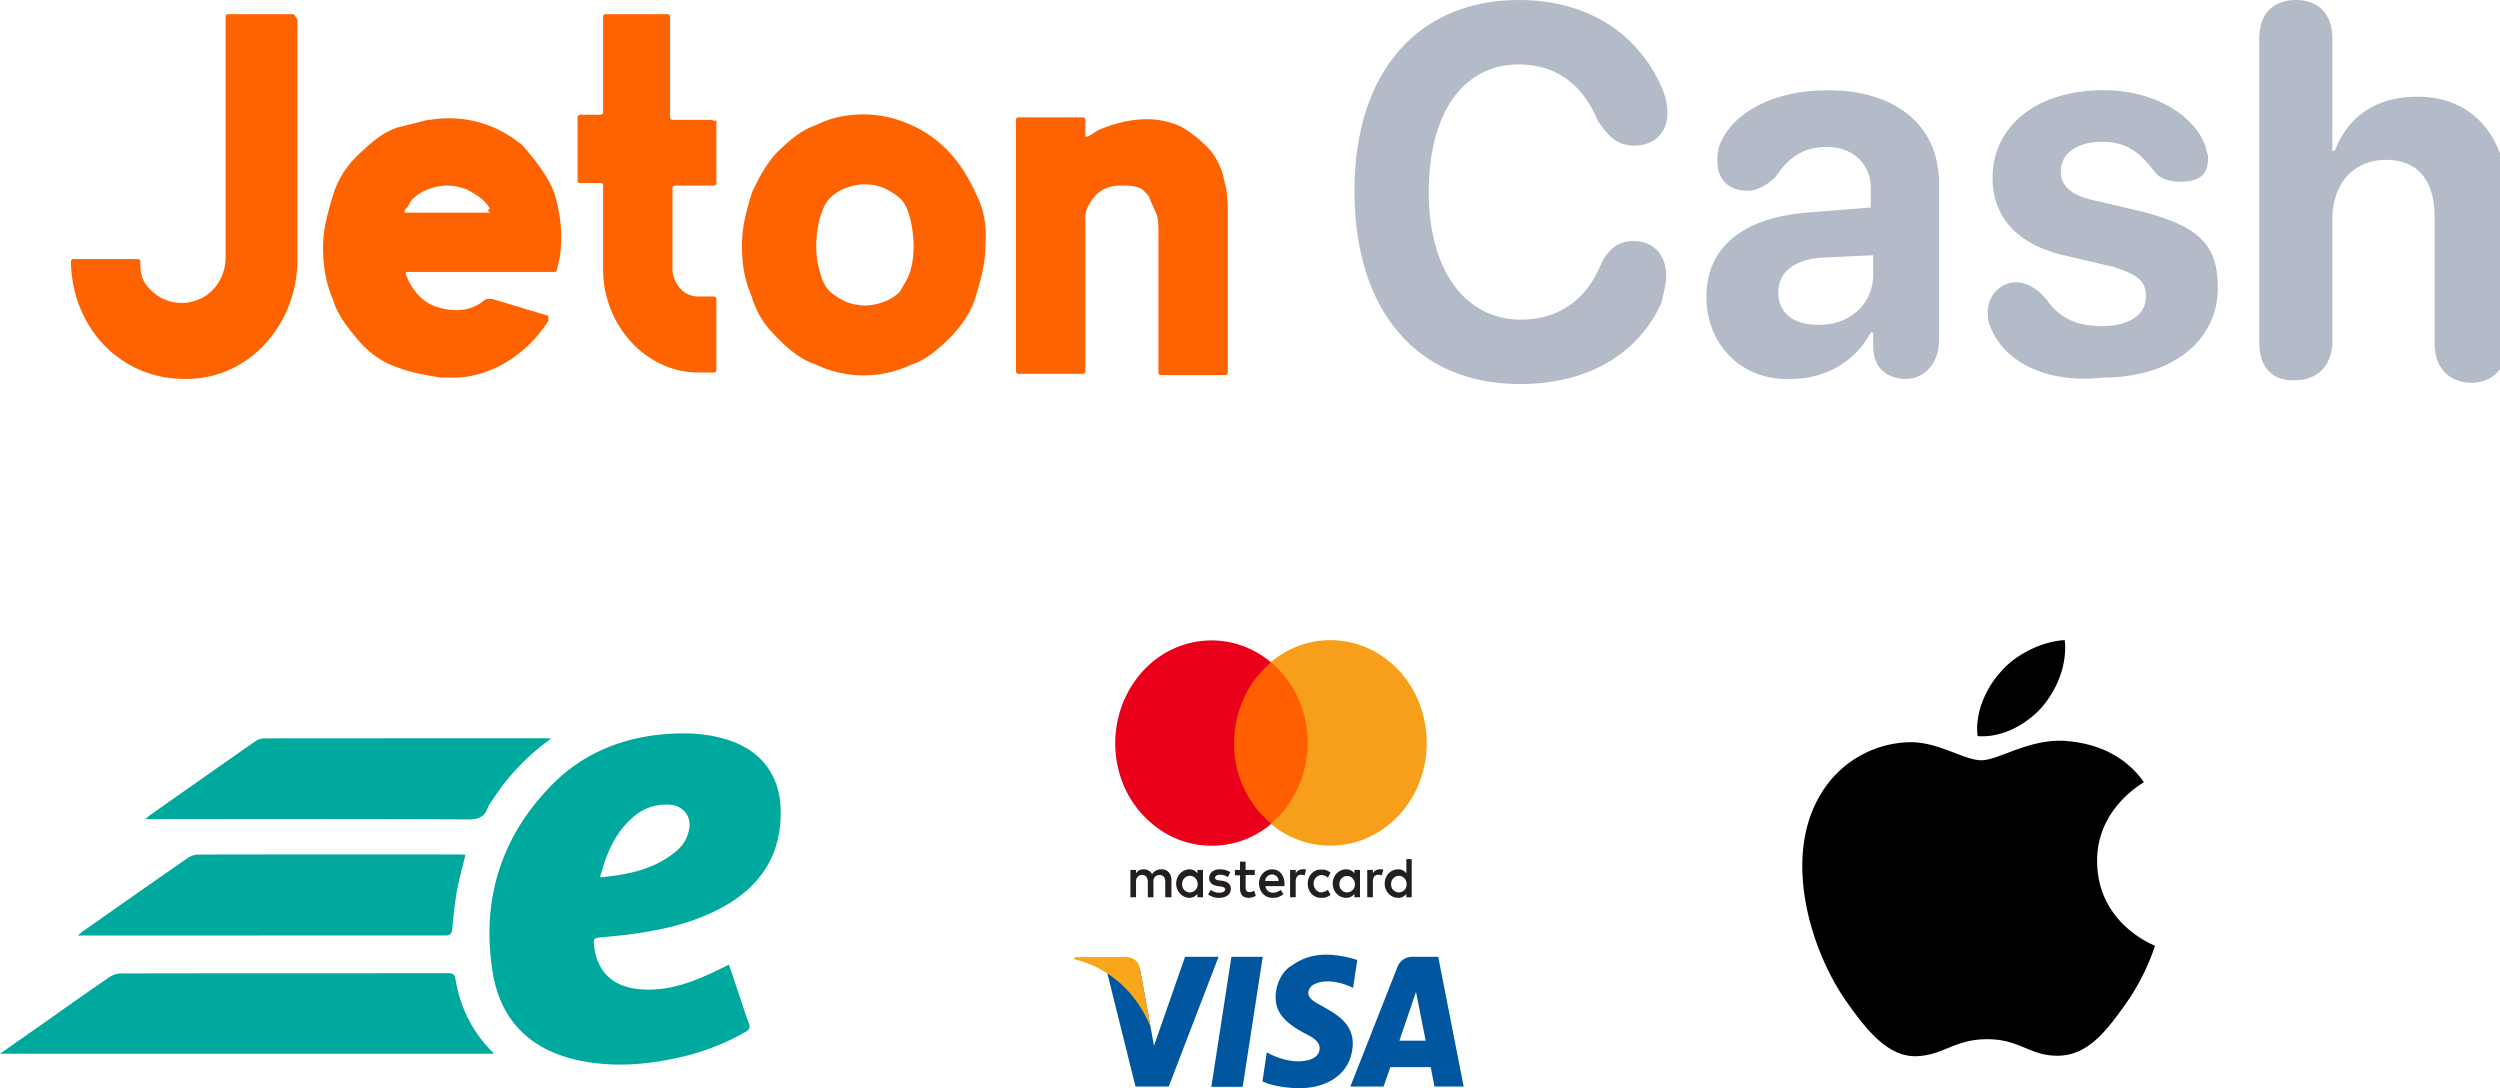 <svg width="85" height="37" xmlns="http://www.w3.org/2000/svg">

 <g>
  <title>Layer 1</title>
  <g id="svg_1" fill-rule="evenodd" fill="none">
   <g id="svg_2" fill-rule="nonzero">
    <g id="svg_3" fill="#B3BBC8">
     <path id="svg_4" d="m46.052,6.486c0,-4.076 2.194,-6.486 5.59,-6.486c2.194,0 3.933,1.008 4.802,2.848c0.166,0.351 0.249,0.658 0.249,1.008c0,0.658 -0.456,1.096 -1.118,1.096c-0.539,0 -0.87,-0.263 -1.242,-0.833c-0.539,-1.314 -1.49,-1.928 -2.692,-1.928c-1.904,0 -3.063,1.665 -3.063,4.338c0,2.674 1.242,4.339 3.146,4.339c1.242,0 2.195,-0.658 2.691,-1.84c0.249,-0.57 0.621,-0.833 1.118,-0.833c0.704,0 1.118,0.482 1.118,1.183c0,0.263 -0.083,0.57 -0.165,0.92c-0.787,1.753 -2.526,2.76 -4.803,2.76c-3.52,0 -5.631,-2.497 -5.631,-6.572zm11.966,3.593c0,-1.665 1.242,-2.673 3.395,-2.848l2.194,-0.176l0,-0.657c0,-0.833 -0.621,-1.402 -1.49,-1.402c-0.704,0 -1.243,0.263 -1.74,1.008c-0.248,0.262 -0.62,0.482 -0.952,0.482c-0.62,0 -1.035,-0.351 -1.035,-1.008c0,-0.176 0,-0.35 0.083,-0.57c0.455,-1.096 1.822,-1.84 3.685,-1.84c2.277,0 3.768,1.183 3.768,3.155l0,5.346c0,0.833 -0.539,1.315 -1.118,1.315c-0.621,0 -1.118,-0.351 -1.118,-1.096l0,-0.482l-0.083,0c-0.538,1.008 -1.573,1.578 -2.691,1.578c-1.574,0.087 -2.898,-1.052 -2.898,-2.805zm5.672,-0.745l0,-0.657l-1.822,0.087c-0.87,0.088 -1.408,0.482 -1.408,1.183c0,0.702 0.539,1.096 1.325,1.096c1.035,0.044 1.905,-0.657 1.905,-1.709zm3.974,1.753c-0.082,-0.175 -0.082,-0.35 -0.082,-0.482c0,-0.57 0.455,-1.008 0.952,-1.008c0.331,0 0.704,0.175 1.035,0.57c0.455,0.657 1.035,0.92 1.905,0.92c0.869,0 1.49,-0.35 1.49,-1.008c0,-0.482 -0.248,-0.745 -1.118,-1.008l-1.49,-0.35c-1.74,-0.351 -2.609,-1.315 -2.609,-2.674c0,-1.752 1.49,-2.98 3.768,-2.98c1.822,0 3.147,0.92 3.478,1.929c0,0.087 0.083,0.263 0.083,0.35c0,0.57 -0.249,0.833 -0.953,0.833c-0.33,0 -0.703,-0.088 -0.87,-0.35c-0.455,-0.57 -0.869,-1.009 -1.78,-1.009c-0.786,0 -1.407,0.35 -1.407,1.008c0,0.482 0.331,0.833 1.242,1.008l1.49,0.35c1.905,0.483 2.609,1.096 2.609,2.586c0,1.84 -1.573,3.068 -3.933,3.068c-1.988,0.219 -3.396,-0.614 -3.81,-1.753zm9.151,0.57l0,-10.342c0,-0.833 0.455,-1.315 1.242,-1.315c0.786,0 1.242,0.482 1.242,1.315l0,3.812l0.083,0c0.455,-1.183 1.407,-1.84 2.815,-1.84c1.905,0 3.064,1.402 3.064,3.505l0,4.908c0,0.833 -0.538,1.315 -1.242,1.315s-1.242,-0.482 -1.242,-1.315l0,-4.338c0,-1.183 -0.539,-1.928 -1.656,-1.928c-1.118,0 -1.822,0.832 -1.822,2.016l0,4.163c0,0.832 -0.538,1.314 -1.242,1.314c-0.704,0.044 -1.242,-0.35 -1.242,-1.27z"/>
    </g>
    <path id="svg_5" fill="#FF6300" d="m9.948,0.482l-2.194,0c-0.083,0 -0.083,0.088 -0.083,0.088l0,8.15c0,0.57 -0.248,1.096 -0.786,1.403c-0.166,0.087 -0.456,0.175 -0.622,0.175l-0.082,0c-0.539,0 -0.953,-0.263 -1.242,-0.657c-0.166,-0.263 -0.166,-0.482 -0.166,-0.745c0,-0.088 -0.083,-0.088 -0.083,-0.088l-2.194,0s-0.083,0 -0.083,0.088l0,0.087c0.083,2.235 1.739,3.9 3.85,3.9l0.083,0c2.112,0 3.768,-1.84 3.768,-4.075l0,-8.15c-0.083,-0.088 -0.083,-0.176 -0.166,-0.176zm23.228,6.091c-0.456,-1.008 -1.118,-1.84 -2.195,-2.322c-1.035,-0.482 -2.277,-0.482 -3.23,0c-0.537,0.175 -0.952,0.57 -1.324,0.92c-0.331,0.35 -0.621,0.833 -0.87,1.402c-0.165,0.57 -0.33,1.096 -0.33,1.753c0,0.657 0.082,1.183 0.33,1.753c0.166,0.57 0.456,1.008 0.87,1.402c0.331,0.35 0.787,0.745 1.325,0.92a3.787,3.787 0 0 0 3.23,0c0.537,-0.175 0.951,-0.57 1.324,-0.92c0.331,-0.35 0.704,-0.832 0.87,-1.402c0.165,-0.57 0.33,-1.096 0.33,-1.753c0.042,-0.657 -0.04,-1.183 -0.33,-1.753zm-4.969,0.176a1.45,1.45 0 0 1 0.538,-0.351c0.456,-0.175 0.87,-0.175 1.325,0c0.166,0.088 0.332,0.175 0.539,0.35c0.165,0.176 0.248,0.351 0.33,0.658c0.166,0.657 0.166,1.314 0,1.84c-0.082,0.263 -0.248,0.482 -0.33,0.658a1.45,1.45 0 0 1 -0.539,0.35c-0.455,0.176 -0.87,0.176 -1.325,0a2.69,2.69 0 0 1 -0.538,-0.35c-0.165,-0.176 -0.248,-0.35 -0.331,-0.658c-0.166,-0.57 -0.166,-1.183 0,-1.84c0.083,-0.263 0.166,-0.482 0.331,-0.657zm13.539,0.657l0,5.258c0,0.088 -0.083,0.088 -0.083,0.088l0.083,0l-2.277,0c-0.083,0 -0.083,-0.088 -0.083,-0.088l0,-4.776c0,-0.175 0,-0.482 -0.083,-0.657c-0.083,-0.176 -0.165,-0.351 -0.248,-0.57l-0.166,-0.175c-0.165,-0.176 -0.538,-0.176 -0.786,-0.176c-0.456,0 -0.787,0.176 -1.036,0.57c-0.082,0.175 -0.165,0.263 -0.165,0.482l0,5.258c0,0.088 -0.083,0.088 -0.083,0.088l-2.194,0c-0.083,0 -0.083,-0.087 -0.083,-0.087l0,-8.546c0,-0.087 0.083,-0.087 0.083,-0.087l2.194,0c0.083,0 0.083,0.087 0.083,0.087l0,0.57l0.083,0c0.165,-0.088 0.248,-0.175 0.455,-0.263c0.87,-0.35 1.822,-0.482 2.691,-0.087c0.332,0.175 0.704,0.482 0.953,0.744c0.248,0.263 0.455,0.658 0.538,1.096c0.124,0.438 0.124,0.789 0.124,1.27l0,0.001zm-17.555,-3.331l-1.325,0c-0.083,0 -0.083,-0.087 -0.083,-0.087l0,-3.418c0,-0.088 -0.082,-0.088 -0.082,-0.088l-2.112,0c-0.083,0 -0.083,0.088 -0.083,0.088l0,3.242c0,0.088 -0.083,0.088 -0.083,0.088l-0.703,0c-0.083,0 -0.083,0.088 -0.083,0.088l0,2.147c0,0.088 0.083,0.088 0.083,0.088l0.703,0c0.083,0 0.083,0.087 0.083,0.087l0,2.85c0,1.928 1.49,3.505 3.23,3.505l0.538,0c0.083,0 0.083,-0.087 0.083,-0.087l0,-2.41c0,-0.088 -0.083,-0.088 -0.083,-0.088l-0.538,0c-0.456,0 -0.787,-0.35 -0.87,-0.833l0,-2.849c0,-0.088 0.083,-0.088 0.083,-0.088l1.325,0c0.083,0 0.083,-0.087 0.083,-0.087l0,-2.148c-0.083,0.088 -0.083,0 -0.166,0zm-6.458,0.833l-0.125,-0.088a3.83,3.83 0 0 0 -2.981,-0.745l-0.083,0c-0.331,0.088 -0.704,0.176 -1.035,0.263c-0.538,0.176 -0.952,0.57 -1.325,0.92c-0.372,0.351 -0.704,0.833 -0.87,1.403c-0.165,0.57 -0.33,1.095 -0.33,1.753c0,0.57 0.082,1.183 0.33,1.753c0.166,0.57 0.539,1.007 0.87,1.402c0.331,0.394 0.787,0.745 1.325,0.92c0.455,0.175 0.952,0.263 1.49,0.35l0.581,0c1.242,-0.087 2.36,-0.832 3.064,-1.927l0,-0.176l-1.904,-0.57l-0.166,0c-0.083,0 -0.166,0.088 -0.166,0.088c-0.455,0.35 -1.035,0.35 -1.573,0.176c-0.538,-0.176 -0.87,-0.658 -1.035,-1.096l0,-0.088l5.051,0s0.083,0 0.083,-0.087c0.248,-0.833 0.165,-1.753 -0.083,-2.586c-0.248,-0.657 -0.704,-1.183 -1.118,-1.665zm-1.077,2.323l-2.899,0c0,-0.088 0,-0.088 0.083,-0.176c0.083,-0.087 0.083,-0.175 0.166,-0.263a1.45,1.45 0 0 1 0.538,-0.35c0.456,-0.176 0.87,-0.176 1.325,0c0.331,0.175 0.621,0.35 0.787,0.657c-0.083,0.044 -0.083,0.044 0,0.132z"/>
   </g>
   <path id="svg_6" fill-rule="nonzero" fill="#000" d="m69.433,24.033c-0.521,0.594 -1.36,1.062 -2.194,0.994c-0.102,-0.805 0.303,-1.657 0.785,-2.184c0.522,-0.612 1.437,-1.045 2.178,-1.078c0.085,0.838 -0.254,1.66 -0.768,2.268m0.758,1.156c-1.21,-0.069 -2.248,0.66 -2.825,0.66c-0.585,0 -1.463,-0.626 -2.423,-0.614a3.606,3.606 0 0 0 -3.043,1.774c-1.307,2.157 -0.34,5.353 0.924,7.108c0.62,0.873 1.36,1.827 2.338,1.794c0.924,-0.035 1.29,-0.578 2.404,-0.578c1.124,0 1.446,0.578 2.423,0.561c1.013,-0.016 1.646,-0.87 2.267,-1.738c0.705,-0.985 0.995,-1.949 1.013,-2c-0.018,-0.017 -1.955,-0.728 -1.968,-2.869c-0.017,-1.79 1.526,-2.641 1.592,-2.693c-0.871,-1.238 -2.234,-1.37 -2.702,-1.405"/>
   <g id="svg_7" fill="#00A99D">
    <path id="svg_8" d="m20.402,29.829c0.983,-0.091 1.878,-0.28 2.614,-0.91c0.226,-0.194 0.363,-0.442 0.417,-0.734c0.082,-0.44 -0.214,-0.8 -0.672,-0.826c-0.52,-0.03 -0.956,0.152 -1.322,0.5c-0.557,0.528 -0.836,1.197 -1.037,1.97m4.383,2.967c0.14,0.416 0.271,0.81 0.404,1.202c0.088,0.263 0.169,0.53 0.27,0.788c0.059,0.147 0.02,0.221 -0.113,0.299a7.942,7.942 0 0 1 -2.206,0.857c-1.135,0.261 -2.28,0.355 -3.433,0.117c-1.67,-0.345 -2.687,-1.363 -2.952,-2.979c-0.393,-2.393 0.228,-4.543 1.945,-6.33c1.052,-1.095 2.382,-1.668 3.922,-1.79c0.758,-0.06 1.5,-0.022 2.219,0.228c1.086,0.379 1.674,1.214 1.701,2.337c0.038,1.574 -0.715,2.672 -2.11,3.392c-0.9,0.464 -1.875,0.693 -2.874,0.83c-0.4,0.056 -0.804,0.095 -1.207,0.13c-0.13,0.013 -0.17,0.068 -0.162,0.182c0.06,0.817 0.493,1.436 1.439,1.56c0.867,0.113 1.662,-0.131 2.435,-0.476c0.236,-0.104 0.466,-0.223 0.722,-0.347m-24.785,3.031l1.665,-1.168c0.682,-0.48 1.36,-0.962 2.049,-1.433a0.736,0.736 0 0 1 0.387,-0.13c3.704,-0.007 7.408,-0.004 11.111,-0.007c0.141,0 0.239,0.01 0.268,0.178c0.164,0.967 0.565,1.825 1.321,2.56l-16.801,0zm2.643,-4.02c0.105,-0.085 0.152,-0.127 0.203,-0.162c1.176,-0.825 2.35,-1.65 3.53,-2.469a0.691,0.691 0 0 1 0.367,-0.122c2.967,-0.006 5.934,-0.004 8.9,-0.003c0.06,0 0.118,0.007 0.182,0.012c-0.099,0.413 -0.214,0.812 -0.287,1.219c-0.076,0.43 -0.125,0.866 -0.16,1.301c-0.016,0.186 -0.088,0.224 -0.263,0.224c-2.088,-0.004 -4.176,-0.001 -6.264,0l-6.209,0l0.001,0zm16.095,-6.694a7.562,7.562 0 0 0 -1.975,2.059c-0.065,0.098 -0.144,0.193 -0.183,0.301c-0.115,0.316 -0.328,0.389 -0.668,0.387c-3.56,-0.015 -7.122,-0.01 -10.683,-0.01l-0.292,0c0.084,-0.069 0.13,-0.111 0.18,-0.147c1.187,-0.834 2.374,-1.67 3.565,-2.5a0.534,0.534 0 0 1 0.284,-0.098c3.207,-0.004 6.415,-0.003 9.623,-0.003c0.03,0 0.059,0.004 0.15,0.011"/>
   </g>
   <g id="svg_9" fill-rule="nonzero">
    <path id="svg_10" fill="#231F20" d="m39.828,30.507l0,-0.582c0.009,-0.193 -0.119,-0.358 -0.301,-0.368l-0.046,0a0.353,0.353 0 0 0 -0.31,0.165a0.315,0.315 0 0 0 -0.29,-0.165a0.28,0.28 0 0 0 -0.256,0.136l0,-0.116l-0.191,0l0,0.93l0.191,0l0,-0.514c-0.018,-0.116 0.064,-0.232 0.173,-0.242l0.037,0c0.127,0 0.191,0.087 0.191,0.242l0,0.514l0.191,0l0,-0.514c-0.018,-0.116 0.064,-0.232 0.173,-0.242l0.037,0c0.127,0 0.191,0.087 0.191,0.242l0,0.514l0.21,0zm2.832,-0.93l-0.31,0l0,-0.282l-0.19,0l0,0.282l-0.174,0l0,0.184l0.174,0l0,0.426c0,0.214 0.081,0.34 0.3,0.34c0.082,0 0.164,-0.03 0.237,-0.068l-0.055,-0.175a0.354,0.354 0 0 1 -0.164,0.048c-0.09,0 -0.127,-0.058 -0.127,-0.155l0,-0.426l0.31,0l0,-0.174l-0.001,0zm1.622,-0.02a0.257,0.257 0 0 0 -0.227,0.136l0,-0.116l-0.192,0l0,0.93l0.191,0l0,-0.523c0,-0.155 0.064,-0.243 0.182,-0.243c0.04,0.002 0.08,0.009 0.119,0.02l0.054,-0.194c-0.045,-0.01 -0.09,-0.02 -0.127,-0.01zm-2.45,0.097a0.656,0.656 0 0 0 -0.356,-0.097c-0.219,0 -0.365,0.116 -0.365,0.3c0,0.156 0.11,0.243 0.301,0.272l0.091,0.01c0.1,0.019 0.155,0.048 0.155,0.097c0,0.067 -0.073,0.116 -0.2,0.116c-0.1,0 -0.21,-0.03 -0.292,-0.097l-0.091,0.155c0.11,0.078 0.246,0.126 0.373,0.116c0.255,0 0.401,-0.126 0.401,-0.3c0,-0.175 -0.118,-0.252 -0.3,-0.281l-0.091,-0.01c-0.082,-0.01 -0.146,-0.029 -0.146,-0.087c0,-0.058 0.064,-0.107 0.164,-0.107a0.53,0.53 0 0 1 0.273,0.078l0.083,-0.165zm5.074,-0.097a0.257,0.257 0 0 0 -0.228,0.136l0,-0.116l-0.192,0l0,0.93l0.191,0l0,-0.523c0,-0.155 0.064,-0.243 0.183,-0.243c0.04,0.002 0.08,0.008 0.118,0.02l0.055,-0.194a0.276,0.276 0 0 0 -0.128,-0.01l0.001,0zm-2.441,0.485c-0.01,0.257 0.177,0.473 0.419,0.484l0.045,0a0.41,0.41 0 0 0 0.31,-0.106l-0.091,-0.165a0.473,0.473 0 0 1 -0.229,0.087c-0.154,-0.01 -0.264,-0.155 -0.255,-0.32a0.283,0.283 0 0 1 0.255,-0.271c0.084,0 0.164,0.03 0.228,0.087l0.091,-0.165a0.421,0.421 0 0 0 -0.31,-0.106c-0.245,-0.02 -0.446,0.184 -0.464,0.436l0,0.039l0.001,0zm1.775,0l0,-0.465l-0.191,0l0,0.116a0.334,0.334 0 0 0 -0.273,-0.136a0.45,0.45 0 0 0 -0.402,0.24a0.512,0.512 0 0 0 0,0.49a0.45,0.45 0 0 0 0.402,0.24a0.333,0.333 0 0 0 0.273,-0.136l0,0.116l0.191,0l0,-0.465zm-0.701,0c0.011,-0.154 0.137,-0.27 0.282,-0.259c0.145,0.01 0.254,0.143 0.246,0.298a0.268,0.268 0 0 1 -0.264,0.261a0.265,0.265 0 0 1 -0.264,-0.271l0,-0.03l0,0.001zm-2.287,-0.485a0.433,0.433 0 0 0 -0.322,0.146a0.492,0.492 0 0 0 -0.124,0.348c0.009,0.272 0.21,0.485 0.464,0.475a0.512,0.512 0 0 0 0.365,-0.126l-0.091,-0.145a0.42,0.42 0 0 1 -0.255,0.097a0.254,0.254 0 0 1 -0.264,-0.223l0.647,0l0,-0.078c0,-0.3 -0.174,-0.494 -0.42,-0.494zm0,0.175a0.22,0.22 0 0 1 0.219,0.223l-0.456,0a0.236,0.236 0 0 1 0.237,-0.223zm4.746,0.31l0,-0.834l-0.182,0l0,0.485a0.334,0.334 0 0 0 -0.273,-0.136a0.45,0.45 0 0 0 -0.401,0.24a0.512,0.512 0 0 0 0,0.49a0.45,0.45 0 0 0 0.4,0.24a0.333,0.333 0 0 0 0.274,-0.136l0,0.116l0.182,0l0,-0.465zm-0.702,0c0.01,-0.156 0.137,-0.273 0.283,-0.262c0.146,0.01 0.256,0.145 0.246,0.3a0.268,0.268 0 0 1 -0.263,0.262a0.265,0.265 0 0 1 -0.265,-0.271l0,-0.03l-0.001,0.001zm-6.394,0l0,-0.465l-0.19,0l0,0.116a0.334,0.334 0 0 0 -0.274,-0.136c-0.248,0.005 -0.448,0.22 -0.448,0.485c0,0.264 0.2,0.48 0.448,0.484a0.334,0.334 0 0 0 0.273,-0.135l0,0.116l0.192,0l-0.001,-0.465zm-0.71,0a0.283,0.283 0 0 1 0.147,-0.236a0.251,0.251 0 0 1 0.265,0.02a0.288,0.288 0 0 1 0.116,0.255a0.268,0.268 0 0 1 -0.264,0.261a0.265,0.265 0 0 1 -0.264,-0.271l0,-0.03l0,0.001z"/>
    <path id="svg_11" d="m41.777,22.522l2.869,0l0,5.485l-2.87,0l0.001,-5.485z" fill="#FF5F00"/>
    <path id="svg_12" fill="#EB001B" d="m41.959,25.264c0.001,-1.071 0.465,-2.082 1.257,-2.742c-1.42,-1.193 -3.489,-0.931 -4.6,0.59c-1.111,1.522 -0.874,3.712 0.556,4.895a3.118,3.118 0 0 0 4.053,0a3.51,3.51 0 0 1 -1.266,-2.743z"/>
    <path id="svg_13" fill="#F79E1B" d="m48.508,25.264c0.002,1.335 -0.714,2.554 -1.843,3.138a3.116,3.116 0 0 1 -3.458,-0.396c1.421,-1.192 1.667,-3.392 0.556,-4.904a3.318,3.318 0 0 0 -0.556,-0.59c1.421,-1.192 3.489,-0.93 4.609,0.59c0.45,0.62 0.693,1.38 0.692,2.162z"/>
    <path id="svg_14" d="m37.614,32.95l0.993,3.992l1.13,0l1.694,-4.41l-1.139,0l-1.056,3.024l-0.483,-2.646l-1.139,0.04z" fill="#00579F"/>
    <path id="svg_15" fill="#FAA61A" d="m36.539,32.532l-0.018,0.088s1.786,0.28 2.605,2.315l-0.373,-2.015a0.448,0.448 0 0 0 -0.437,-0.378l-1.776,0l0,-0.01l-0.001,0z"/>
    <path id="svg_16" d="m42.933,32.532l-1.065,0l-0.683,4.42l1.066,0l0.682,-4.42zm5.967,0l-0.902,0a0.529,0.529 0 0 0 -0.483,0.34l-1.603,4.07l1.13,0l0.228,-0.66l1.374,0l0.128,0.66l0.993,0l-0.865,-4.41zm-1.32,2.85l0.564,-1.658l0.328,1.658l-0.893,0l0.001,0zm-1.431,-2.743l-0.146,0.95s-0.82,-0.436 -1.384,-0.087c0,0 -0.364,0.29 0.1,0.571c0.465,0.291 1.303,0.591 1.274,1.444c-0.028,0.853 -0.691,1.483 -1.848,1.483c0,0 -0.765,-0.01 -1.22,-0.233l0.145,-0.988s0.647,0.388 1.284,0.29c0.637,-0.096 0.501,-0.523 0.501,-0.523s-0.045,-0.174 -0.319,-0.32c-0.273,-0.154 -0.983,-0.465 -1.13,-1.036c-0.135,-0.572 0.156,-1.105 0.42,-1.3c0.274,-0.174 0.866,-0.706 2.323,-0.251z" fill="#00579F"/>
   </g>
  </g>
 </g>
</svg>